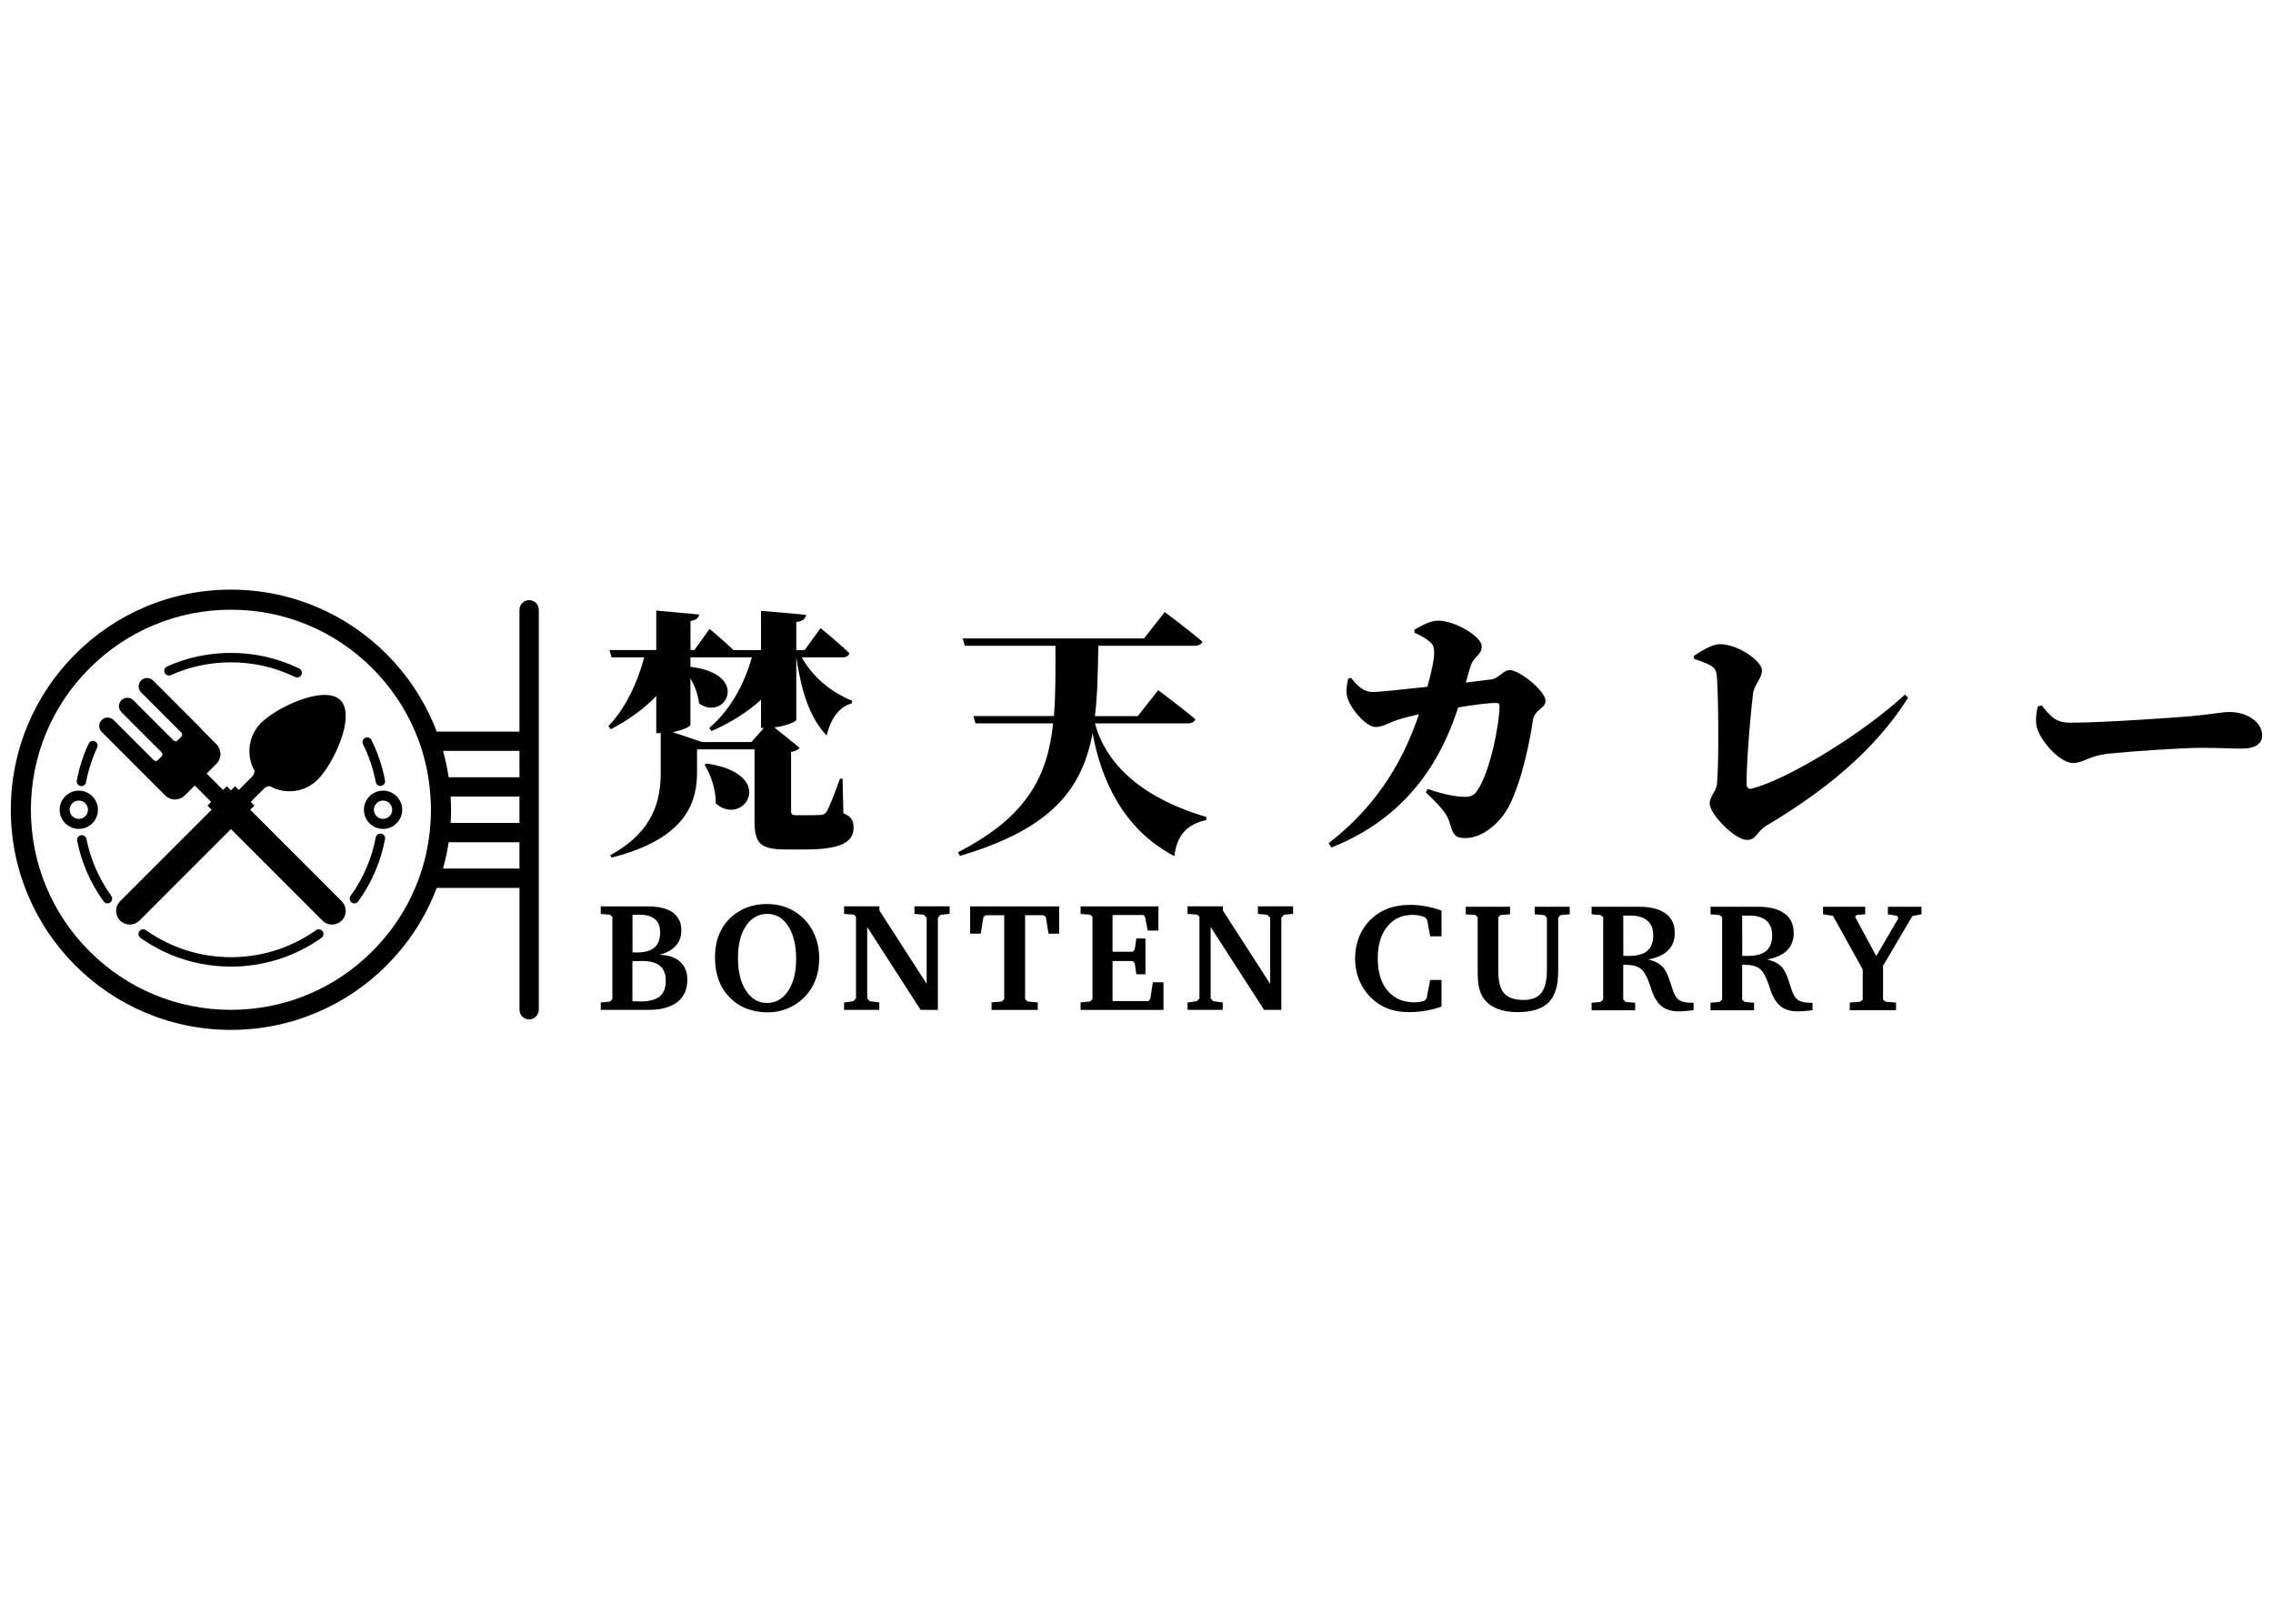 <?xml version="1.0" encoding="utf-8"?>
<!-- Generator: Adobe Illustrator 24.0.1, SVG Export Plug-In . SVG Version: 6.00 Build 0)  -->
<svg version="1.1" id="Layer_1" xmlns="http://www.w3.org/2000/svg" xmlns:xlink="http://www.w3.org/1999/xlink" x="0px" y="0px"
	 width="105px" height="75px" viewBox="0 0 105 75" style="enable-background:new 0 0 105 75;" xml:space="preserve">
<g>
	<g>
		<g>
			<path d="M33.886,30.026h1.268v-1.811l2.077,0.181c-0.024,0.169-0.109,0.29-0.447,0.338v1.292H37.17l0.737-1.014
				c0,0,0.845,0.688,1.328,1.159c-0.024,0.133-0.157,0.193-0.326,0.193h-1.871c0.507,0.93,1.413,1.642,2.33,2.004
				l-0.024,0.121c-0.568,0.157-0.954,0.664-1.159,1.485c-0.785-0.833-1.159-2.016-1.401-3.61v2.885
				c0,0.085-0.483,0.29-1.014,0.35l1.171,0.942c-0.072,0.085-0.193,0.157-0.398,0.193v2.716
				c0,0.157,0.036,0.205,0.266,0.205h0.628c0.181,0,0.374-0.012,0.483-0.012c0.121-0.012,0.181-0.036,0.266-0.157
				c0.133-0.217,0.35-0.785,0.616-1.521h0.121l0.036,1.594c0.398,0.181,0.471,0.362,0.471,0.676
				c0,0.664-0.604,1.002-2.221,1.002h-0.893c-1.244,0-1.461-0.302-1.461-1.364v-3.26h-2.656v1.05
				c0,1.268-0.386,3.055-3.948,3.948l-0.06-0.109c2.028-1.111,2.33-2.56,2.33-3.827v-1.811h-0.205v-1.714
				c-0.58,0.604-1.292,1.111-2.101,1.533l-0.109-0.145c0.797-0.833,1.34-2.004,1.654-3.175h-1.509l-0.097-0.338
				h2.161v-1.823l1.98,0.181c-0.024,0.145-0.109,0.254-0.398,0.302v1.34h0.181l0.7-0.978
				C32.775,29.048,33.415,29.579,33.886,30.026z M35.287,33.624h-0.133V32.32c-0.628,0.58-1.388,1.05-2.282,1.449
				l-0.109-0.145c0.978-0.833,1.618-2.016,1.968-3.26h-2.837v0.435c2.813,0.338,1.606,2.559,0.398,1.69
				c-0.036-0.386-0.193-0.797-0.398-1.159v2.149c0,0.085-0.374,0.254-0.821,0.338l1.364,0.459h2.27L35.287,33.624z
				 M33.065,37.113c0.012-0.64-0.229-1.328-0.519-1.787l0.097-0.06C35.963,35.761,34.357,38.236,33.065,37.113z"
				/>
		</g>
		<g>
			<path d="M48.684,33.075c0.085-0.99,0.072-2.064,0.072-3.248h-4.189l-0.097-0.338h8.379l0.954-1.219
				c0,0,1.087,0.809,1.739,1.364c-0.036,0.133-0.181,0.193-0.362,0.193h-4.443c-0.024,1.183-0.036,2.258-0.157,3.248
				h1.98l0.942-1.195c0,0,1.075,0.797,1.714,1.34c-0.036,0.133-0.181,0.193-0.35,0.193h-4.286
				c0.471,1.751,1.992,3.393,5.143,4.322v0.145c-0.869,0.181-1.364,0.688-1.473,1.666
				c-2.463-1.292-3.405-3.67-3.779-5.675c-0.483,2.547-1.859,4.407-6.133,5.662l-0.085-0.169
				c3.212-1.642,4.141-3.538,4.395-5.952h-3.586l-0.097-0.338H48.684z"/>
		</g>
		<g>
			<path d="M65.95,36.443c0.809,0.278,1.388,0.362,1.702,0.362c0.302,0,0.423-0.06,0.567-0.254
				c0.628-0.881,1.05-3.151,1.05-3.924c0-0.121-0.048-0.157-0.133-0.157c-0.459,0-1.123,0.097-1.775,0.205
				c-0.543,1.654-1.835,4.89-5.856,6.471l-0.133-0.193c2.415-1.871,3.525-4.045,4.177-5.964
				c-0.35,0.085-0.712,0.169-1.002,0.266c-0.362,0.121-0.676,0.326-1.002,0.326c-0.41,0-1.075-0.749-1.256-1.232
				c-0.133-0.314-0.097-0.592-0.012-1.002l0.133-0.036c0.314,0.386,0.568,0.652,1.026,0.652
				c0.254,0,1.304-0.109,2.499-0.241c0.169-0.604,0.314-1.219,0.314-1.545c0-0.266-0.036-0.398-0.181-0.519
				c-0.205-0.181-0.459-0.314-0.724-0.435l-0.012-0.133c0.302-0.169,0.712-0.423,1.099-0.423
				c0.785,0,2.016,0.737,2.016,1.183c0,0.435-0.374,0.435-0.531,0.966l-0.205,0.712l1.171-0.145
				c0.338-0.036,0.568-0.435,0.857-0.435c0.435,0,1.654,0.954,1.654,1.425c0,0.362-0.507,0.386-0.58,0.893
				c-0.109,0.749-0.447,2.62-1.075,3.912c-0.362,0.737-1.195,1.533-2.053,1.533c-0.471,0-0.568-0.181-0.7-0.652
				c-0.109-0.398-0.314-0.7-1.123-1.461L65.95,36.443z"/>
		</g>
		<g>
			<path d="M79.45,29.754c0.857,0,1.944,0.797,1.944,1.207c0,0.362-0.362,0.688-0.41,1.05
				c-0.085,0.616-0.302,2.97-0.302,4.177c0,0.181,0.072,0.278,0.229,0.241c1.654-0.423,5.095-2.511,7.087-4.346
				l0.145,0.145c-1.569,2.487-3.924,4.346-6.52,5.892c-0.507,0.302-0.471,0.676-0.93,0.676
				c-0.531,0-1.714-1.171-1.714-1.69c0-0.326,0.314-0.58,0.338-0.893c0.097-1.219,0.06-3.972,0-4.878
				c-0.036-0.495-0.085-0.568-1.062-0.905l-0.012-0.133C78.568,30.092,79.063,29.754,79.45,29.754z"/>
		</g>
		<g>
			<path d="M95.65,33.382c1.401,0,4.745-0.229,5.566-0.302c0.809-0.072,1.461-0.193,1.751-0.193
				c0.857,0,1.533,0.471,1.533,1.087c0,0.423-0.386,0.604-0.942,0.604c-0.507,0-0.93-0.036-1.847-0.036
				c-0.99,0-3.332,0.169-4.274,0.266c-0.966,0.097-1.171,0.435-1.678,0.435c-0.555,0-1.388-0.869-1.642-1.558
				c-0.109-0.302-0.06-0.724,0.012-1.05l0.181-0.06C94.721,33.081,94.938,33.382,95.65,33.382z"/>
		</g>
	</g>
	<g>
		<g>
			<path d="M27.754,41.865h2.14c0.524,0,0.919,0.093,1.183,0.28c0.264,0.187,0.397,0.466,0.397,0.837
				c0,0.281-0.086,0.516-0.258,0.705c-0.172,0.189-0.424,0.328-0.759,0.416c0.408,0.007,0.726,0.111,0.953,0.313
				c0.228,0.202,0.341,0.48,0.341,0.835c0,0.45-0.154,0.795-0.463,1.035c-0.309,0.24-0.753,0.36-1.333,0.36
				h-2.203v-0.344l0.421-0.038l0.115-0.111v-3.803l-0.115-0.101l-0.421-0.035V41.865z M29.219,43.987
				c0.019,0.002,0.042,0.004,0.07,0.005c0.028,0.001,0.068,0.002,0.122,0.002c0.371,0,0.644-0.075,0.82-0.224
				c0.175-0.15,0.263-0.383,0.263-0.701c0-0.278-0.081-0.485-0.244-0.619c-0.162-0.135-0.412-0.202-0.748-0.202
				c-0.056,0-0.144,0.005-0.264,0.014h-0.021L29.219,43.987z M29.215,46.242l0.024,0.004
				c0.144,0.007,0.251,0.011,0.32,0.011c0.417,0,0.722-0.076,0.912-0.228c0.19-0.152,0.285-0.397,0.285-0.734
				c0-0.304-0.089-0.532-0.268-0.682c-0.179-0.15-0.447-0.225-0.804-0.225c-0.104,0-0.191,0.001-0.261,0.003
				c-0.07,0.002-0.139,0.006-0.209,0.011V46.242z"/>
			<path d="M33.028,44.231c0-0.39,0.061-0.74,0.184-1.051c0.123-0.311,0.306-0.579,0.55-0.804
				c0.225-0.206,0.476-0.361,0.753-0.465c0.277-0.103,0.582-0.155,0.913-0.155c0.306,0,0.59,0.046,0.851,0.139
				c0.261,0.093,0.5,0.232,0.719,0.418c0.274,0.237,0.483,0.522,0.628,0.856s0.217,0.702,0.217,1.103
				c0,0.378-0.064,0.725-0.193,1.04c-0.129,0.316-0.318,0.589-0.569,0.821c-0.216,0.202-0.462,0.357-0.738,0.465
				s-0.565,0.162-0.866,0.162c-0.735,0-1.328-0.232-1.776-0.696C33.253,45.601,33.028,44.99,33.028,44.231z
				 M35.444,42.213c-0.408,0-0.736,0.184-0.983,0.552c-0.247,0.368-0.371,0.861-0.371,1.481
				c0,0.629,0.123,1.133,0.371,1.512c0.247,0.379,0.57,0.569,0.969,0.569c0.404,0,0.729-0.185,0.976-0.555
				c0.247-0.37,0.371-0.863,0.371-1.477c0-0.636-0.121-1.141-0.364-1.517
				C36.17,42.401,35.847,42.213,35.444,42.213z"/>
			<path d="M38.992,46.646V46.305l0.421-0.059l0.129-0.129v-3.769l-0.101-0.101l-0.449-0.035v-0.348h1.632v0.191
				l2.182,3.386v-3.052l-0.129-0.136l-0.435-0.042v-0.348h1.625v0.348l-0.421,0.042l-0.122,0.136v4.256h-0.797
				l-2.467-3.828v3.299l0.115,0.129l0.442,0.059v0.341H38.992z"/>
			<path d="M44.817,41.865h4.11v1.26h-0.491l-0.122-0.762l-0.104-0.09h-0.856v3.877l0.122,0.111l0.463,0.038v0.348
				H45.805v-0.348l0.466-0.038l0.118-0.111v-3.877h-0.853l-0.108,0.09l-0.122,0.762h-0.491V41.865z"/>
			<path d="M49.917,46.646v-0.348l0.435-0.038l0.115-0.111v-3.8l-0.115-0.101l-0.435-0.035v-0.348h3.595v1.117H53.018
				l-0.122-0.626l-0.076-0.094h-1.427v1.698h0.929l0.097-0.101l0.073-0.511h0.421v1.653h-0.421l-0.073-0.515
				l-0.097-0.097h-0.929v1.851h1.663l0.084-0.115l0.115-0.755h0.491v1.277H49.917z"/>
			<path d="M54.858,46.646V46.305l0.421-0.059l0.129-0.129v-3.769l-0.101-0.101l-0.449-0.035v-0.348h1.632v0.191
				l2.182,3.386v-3.052l-0.129-0.136l-0.435-0.042v-0.348h1.625v0.348l-0.421,0.042l-0.122,0.136v4.256h-0.797
				l-2.467-3.828v3.299l0.115,0.129l0.442,0.059v0.341H54.858z"/>
		</g>
	</g>
	<g>
		<path d="M66.59,46.493c-0.239,0.086-0.483,0.15-0.733,0.193c-0.249,0.043-0.504,0.064-0.764,0.064
			c-0.253,0-0.491-0.027-0.713-0.082c-0.223-0.054-0.422-0.135-0.599-0.242c-0.371-0.22-0.661-0.52-0.87-0.899
			c-0.209-0.379-0.313-0.796-0.313-1.251c0-0.364,0.063-0.702,0.19-1.013c0.126-0.311,0.31-0.581,0.552-0.811
			c0.225-0.218,0.488-0.382,0.788-0.492c0.3-0.11,0.636-0.165,1.007-0.165c0.239,0,0.48,0.022,0.722,0.066
			c0.242,0.044,0.486,0.11,0.733,0.198v1.19h-0.522l-0.143-0.762l-0.098-0.122
			c-0.097-0.035-0.193-0.061-0.287-0.08c-0.094-0.018-0.186-0.028-0.277-0.028c-0.496,0-0.89,0.18-1.181,0.541
			c-0.291,0.361-0.437,0.851-0.437,1.47c0,0.636,0.152,1.133,0.456,1.493c0.304,0.36,0.723,0.539,1.256,0.539
			c0.058,0,0.123-0.006,0.197-0.017c0.073-0.011,0.151-0.028,0.235-0.049l0.108-0.108l0.171-0.86h0.522V46.493z"/>
		<path d="M67.71,41.882h2.046v0.348l-0.442,0.035l-0.101,0.101v2.495c0,0.476,0.09,0.815,0.271,1.02
			c0.181,0.204,0.478,0.306,0.891,0.306c0.381,0,0.656-0.108,0.827-0.325c0.171-0.217,0.256-0.572,0.256-1.067
			v-2.401l-0.108-0.122l-0.456-0.042v-0.348h1.618v0.348l-0.435,0.042l-0.097,0.122v2.474
			c0,0.661-0.148,1.14-0.446,1.437c-0.297,0.297-0.776,0.446-1.437,0.446c-0.346,0-0.649-0.05-0.91-0.151
			c-0.261-0.101-0.466-0.245-0.614-0.433c-0.114-0.148-0.194-0.318-0.242-0.51
			c-0.048-0.191-0.071-0.466-0.071-0.823v-2.467l-0.101-0.101l-0.449-0.035V41.882z"/>
		<path d="M73.524,41.882h2.168c0.547,0,0.963,0.103,1.248,0.31c0.284,0.206,0.426,0.509,0.426,0.908
			c0,0.327-0.103,0.593-0.31,0.799c-0.206,0.205-0.512,0.345-0.915,0.419c0.176,0.042,0.325,0.098,0.447,0.169
			c0.122,0.071,0.222,0.162,0.301,0.273c0.1,0.144,0.199,0.381,0.299,0.71c0.049,0.155,0.087,0.27,0.115,0.345
			c0.072,0.188,0.168,0.318,0.287,0.392c0.119,0.073,0.304,0.11,0.555,0.11h0.09v0.341
			c-0.132,0.019-0.258,0.033-0.378,0.042c-0.119,0.009-0.232,0.014-0.336,0.014c-0.146,0-0.284-0.019-0.412-0.057
			c-0.129-0.038-0.238-0.092-0.329-0.162c-0.216-0.167-0.385-0.442-0.508-0.825
			c-0.016-0.053-0.029-0.095-0.038-0.125c-0.135-0.406-0.28-0.671-0.435-0.795
			c-0.155-0.124-0.386-0.186-0.693-0.186h-0.122v1.604l0.115,0.111l0.435,0.038v0.348h-2.011v-0.348l0.421-0.038
			l0.115-0.111v-3.8l-0.115-0.101l-0.421-0.035V41.882z M74.985,42.289l0.004,1.858
			c0.03,0.002,0.063,0.004,0.099,0.005c0.036,0.001,0.087,0.002,0.155,0.002c0.385,0,0.669-0.078,0.853-0.233
			c0.183-0.155,0.275-0.396,0.275-0.72c0-0.297-0.09-0.523-0.271-0.678c-0.181-0.155-0.442-0.233-0.783-0.233
			H74.985z"/>
		<path d="M79.018,41.882h2.168c0.547,0,0.963,0.103,1.248,0.31c0.284,0.206,0.426,0.509,0.426,0.908
			c0,0.327-0.103,0.593-0.31,0.799c-0.206,0.205-0.512,0.345-0.915,0.419c0.176,0.042,0.325,0.098,0.447,0.169
			c0.122,0.071,0.222,0.162,0.301,0.273c0.1,0.144,0.199,0.381,0.299,0.71c0.049,0.155,0.087,0.27,0.115,0.345
			c0.072,0.188,0.168,0.318,0.287,0.392c0.119,0.073,0.304,0.11,0.555,0.11h0.09v0.341
			c-0.132,0.019-0.258,0.033-0.378,0.042c-0.119,0.009-0.232,0.014-0.336,0.014c-0.146,0-0.284-0.019-0.412-0.057
			c-0.129-0.038-0.238-0.092-0.329-0.162c-0.216-0.167-0.385-0.442-0.508-0.825
			c-0.016-0.053-0.029-0.095-0.038-0.125c-0.135-0.406-0.28-0.671-0.435-0.795
			c-0.155-0.124-0.386-0.186-0.693-0.186h-0.122v1.604l0.115,0.111l0.435,0.038v0.348h-2.011v-0.348l0.421-0.038
			l0.115-0.111v-3.8l-0.115-0.101l-0.421-0.035V41.882z M80.479,42.289l0.004,1.858
			c0.03,0.002,0.063,0.004,0.099,0.005c0.036,0.001,0.087,0.002,0.155,0.002c0.385,0,0.669-0.078,0.853-0.233
			c0.183-0.155,0.275-0.396,0.275-0.72c0-0.297-0.09-0.523-0.271-0.678c-0.181-0.155-0.442-0.233-0.783-0.233
			H80.479z"/>
		<path d="M84.213,41.882h1.949v0.348l-0.4,0.035l-0.066,0.087l0.978,1.81l1.02-1.747l-0.056-0.111l-0.428-0.073
			v-0.348h1.552v0.348l-0.421,0.08l-1.354,2.3v1.562l0.115,0.097l0.484,0.038v0.355h-2.137v-0.355l0.477-0.038
			l0.122-0.097v-1.392l-1.375-2.478l-0.459-0.073V41.882z"/>
	</g>
	<g>
		<path d="M24.442,27.72c-0.246,0-0.446,0.2-0.446,0.446v5.627h-3.823c-0.044-0.117-0.088-0.233-0.137-0.348
			c-0.512-1.211-1.245-2.298-2.179-3.232c-0.934-0.934-2.021-1.667-3.232-2.179
			c-1.254-0.53-2.585-0.799-3.958-0.799c-1.372,0-2.704,0.269-3.958,0.799C5.499,28.546,4.412,29.279,3.478,30.213
			c-0.934,0.934-1.667,2.021-2.179,3.232C0.769,34.698,0.5,36.03,0.5,37.402c0,1.372,0.269,2.704,0.799,3.958
			c0.512,1.211,1.245,2.298,2.179,3.232c0.934,0.934,2.021,1.667,3.232,2.179
			c1.254,0.53,2.585,0.799,3.958,0.799c1.372,0,2.704-0.269,3.958-0.799c1.211-0.512,2.298-1.245,3.232-2.179
			c0.934-0.934,1.667-2.021,2.179-3.232c0.049-0.115,0.093-0.232,0.137-0.348h3.823v5.627
			c0,0.247,0.2,0.446,0.446,0.446c0.246,0,0.446-0.2,0.446-0.446v-6.073v-2.109v-2.109v-2.109v-6.073
			C24.889,27.919,24.689,27.72,24.442,27.72z M20.816,36.794h3.18v1.216h-3.18
			c0.012-0.202,0.02-0.404,0.02-0.608C20.835,37.199,20.827,36.996,20.816,36.794z M23.996,34.685v1.216h-3.271
			c-0.061-0.411-0.149-0.816-0.26-1.216H23.996z M17.202,43.937c-1.745,1.745-4.066,2.707-6.534,2.707
			c-2.468,0-4.789-0.961-6.534-2.707c-1.745-1.745-2.707-4.066-2.707-6.534c0-2.468,0.961-4.789,2.707-6.534
			c1.745-1.745,4.066-2.707,6.534-2.707c2.468,0,4.789,0.961,6.534,2.707c0.854,0.854,1.518,1.846,1.976,2.925
			c0.124,0.292,0.233,0.589,0.326,0.893c0.121,0.397,0.214,0.803,0.281,1.216c0.048,0.294,0.081,0.592,0.101,0.893
			c0.013,0.202,0.022,0.404,0.022,0.608c0,0.204-0.009,0.406-0.022,0.608c-0.019,0.301-0.053,0.598-0.101,0.893
			c-0.067,0.413-0.16,0.819-0.281,1.216c-0.093,0.303-0.202,0.601-0.326,0.893
			C18.721,42.091,18.056,43.083,17.202,43.937z M20.465,40.119c0.111-0.4,0.199-0.805,0.26-1.216h3.271v1.216H20.465
			z"/>
		<path d="M3.762,36.311c-0.013,0-0.027-0.001-0.041-0.004c-0.118-0.022-0.196-0.136-0.174-0.254
			c0.111-0.589,0.295-1.163,0.548-1.706c0.051-0.109,0.18-0.156,0.289-0.105c0.109,0.051,0.156,0.18,0.105,0.289
			c-0.238,0.51-0.411,1.05-0.515,1.603C3.956,36.238,3.865,36.311,3.762,36.311z"/>
		<path d="M4.964,41.726c-0.068,0-0.134-0.031-0.177-0.09c-0.608-0.842-1.019-1.784-1.223-2.799
			c-0.024-0.118,0.053-0.233,0.171-0.257c0.118-0.024,0.233,0.053,0.257,0.171c0.192,0.953,0.578,1.838,1.149,2.63
			c0.07,0.098,0.048,0.234-0.049,0.304C5.053,41.713,5.008,41.726,4.964,41.726z"/>
		<path d="M10.668,44.647c-1.508,0-2.954-0.459-4.18-1.327c-0.098-0.07-0.121-0.205-0.052-0.304
			c0.07-0.098,0.205-0.121,0.304-0.052c1.153,0.816,2.511,1.247,3.929,1.247c1.417,0,2.776-0.431,3.929-1.247
			c0.098-0.07,0.234-0.046,0.304,0.052c0.07,0.098,0.046,0.234-0.052,0.304
			C13.621,44.189,12.175,44.647,10.668,44.647z"/>
		<path d="M16.371,41.726c-0.044,0-0.089-0.013-0.127-0.041c-0.098-0.07-0.12-0.206-0.049-0.304
			c0.586-0.812,0.977-1.722,1.163-2.703c0.022-0.118,0.136-0.196,0.255-0.173c0.118,0.022,0.196,0.136,0.173,0.255
			c-0.198,1.044-0.614,2.012-1.238,2.876C16.505,41.695,16.439,41.726,16.371,41.726z"/>
		<path d="M17.572,36.303c-0.103,0-0.194-0.073-0.214-0.177c-0.115-0.608-0.313-1.197-0.589-1.751
			c-0.054-0.108-0.01-0.238,0.098-0.292c0.108-0.054,0.238-0.01,0.292,0.098c0.293,0.59,0.504,1.217,0.627,1.864
			c0.022,0.118-0.055,0.232-0.173,0.255C17.599,36.302,17.585,36.303,17.572,36.303z"/>
		<path d="M13.727,31.292c-0.032,0-0.064-0.007-0.095-0.022c-0.928-0.45-1.926-0.677-2.965-0.677
			c-0.966,0-1.899,0.198-2.774,0.589c-0.11,0.049-0.239-0-0.288-0.11c-0.049-0.11,0-0.239,0.11-0.288
			c0.931-0.416,1.924-0.627,2.952-0.627c1.106,0,2.167,0.243,3.155,0.721c0.108,0.052,0.153,0.183,0.101,0.291
			C13.886,31.247,13.808,31.292,13.727,31.292z"/>
		<path d="M12.466,36.311c0.706,0.397,1.616,0.296,2.216-0.305c0.723-0.723,1.768-2.941,1.045-3.664
			c-0.723-0.723-2.941,0.322-3.664,1.045c-0.601,0.601-0.702,1.511-0.305,2.216
			c-0.001,0.1-0.04,0.197-0.113,0.27l-0.614,0.614l-0.171-0.171l-0.315,0.315l0,0l-4.997,4.997
			c-0.246,0.246-0.246,0.646,0,0.893c0.246,0.246,0.646,0.246,0.893,0l4.997-4.997l0,0l0.315-0.315l-0.171-0.171
			l0.614-0.614C12.269,36.351,12.366,36.312,12.466,36.311z"/>
		<path d="M17.695,38.287c-0.488,0-0.884-0.397-0.884-0.884c0-0.488,0.397-0.884,0.884-0.884
			c0.488,0,0.884,0.397,0.884,0.884C18.579,37.89,18.183,38.287,17.695,38.287z M17.695,36.979
			c-0.233,0-0.423,0.19-0.423,0.423c0,0.233,0.19,0.423,0.423,0.423c0.233,0,0.423-0.19,0.423-0.423
			C18.118,37.169,17.928,36.979,17.695,36.979z"/>
		<path d="M3.64,38.287c-0.488,0-0.884-0.397-0.884-0.884c0-0.488,0.397-0.884,0.884-0.884
			s0.884,0.397,0.884,0.884C4.525,37.89,4.128,38.287,3.64,38.287z M3.64,36.979
			c-0.233,0-0.423,0.19-0.423,0.423c0,0.233,0.19,0.423,0.423,0.423c0.233,0,0.423-0.19,0.423-0.423
			C4.063,37.169,3.874,36.979,3.64,36.979z"/>
		<path d="M15.786,41.628l-4.805-4.805l-0.192-0.192l-0.315-0.315l-0.171,0.171l-0.747-0.747
			c-0.004-0.004-0.007-0.007-0.01-0.011l0.45-0.45c0.25-0.25,0.25-0.656,0-0.906l-0.631-0.631
			c-0.039-0.049-0.081-0.097-0.126-0.142l-2.17-2.17c-0.152-0.152-0.398-0.152-0.55,0l-0,0
			c-0.152,0.152-0.152,0.398,0,0.55l1.857,1.857c0.052,0.052,0.052,0.136,0,0.188L8.202,34.199
			c-0.052,0.052-0.136,0.052-0.188,0L6.158,32.343c-0.151-0.151-0.399-0.151-0.55,0l-0,0
			c-0.151,0.151-0.151,0.399,0,0.55l1.857,1.857c0.052,0.052,0.052,0.136,0,0.188l-0.174,0.174
			c-0.052,0.052-0.136,0.052-0.188,0l-1.856-1.856c-0.151-0.151-0.399-0.151-0.55,0
			c-0.152,0.152-0.152,0.398,0,0.55l2.17,2.17l0.765,0.765c0.25,0.25,0.656,0.25,0.906,0l0.458-0.458
			c0.004,0.003,0.008,0.006,0.011,0.01l0.747,0.747L9.582,37.209l0.315,0.315l0.192,0.192l4.805,4.805
			c0.246,0.246,0.646,0.246,0.893,0C16.033,42.275,16.033,41.875,15.786,41.628z"/>
	</g>
</g>
</svg>
